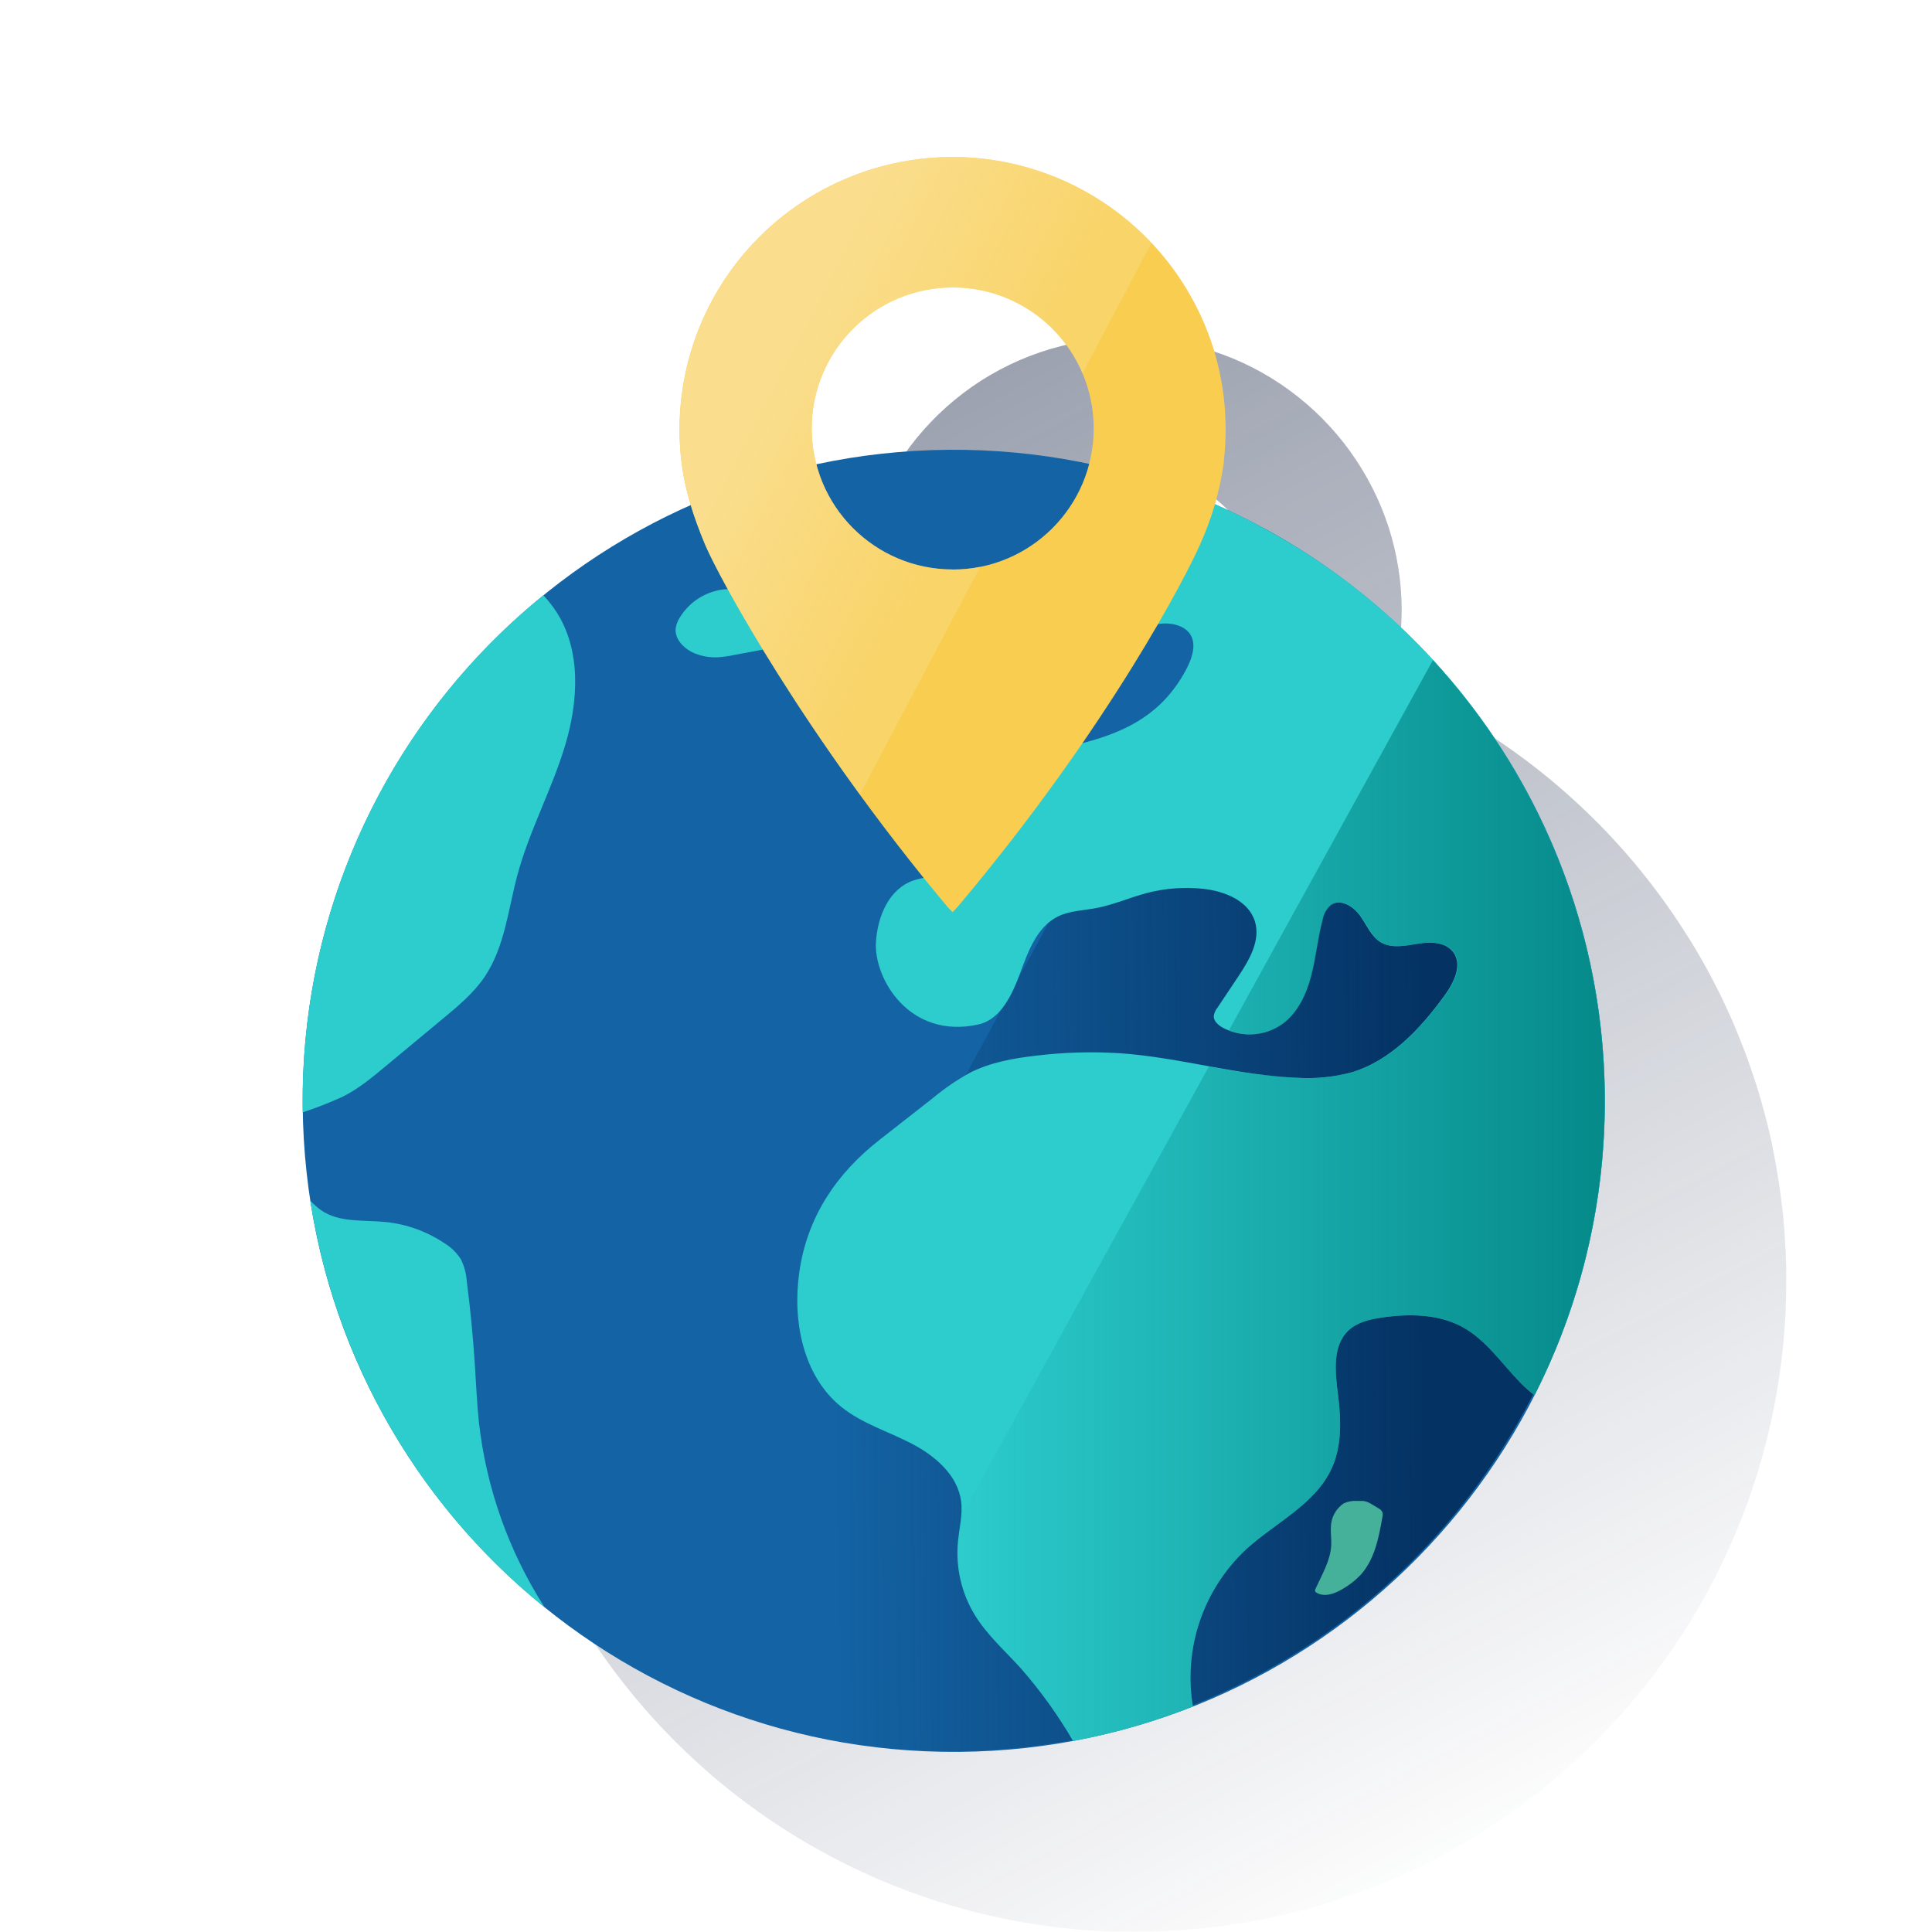 <?xml version="1.0" encoding="UTF-8"?>
<svg width="160px" height="160px" viewBox="0 0 160 160" version="1.1" xmlns="http://www.w3.org/2000/svg" xmlns:xlink="http://www.w3.org/1999/xlink">
    <title>Micro-ilustracion-2</title>
    <defs>
        <linearGradient x1="20.468%" y1="-8.848%" x2="68.487%" y2="101.725%" id="linearGradient-1">
            <stop stop-color="#192647" stop-opacity="0.5" offset="0%"></stop>
            <stop stop-color="#192647" stop-opacity="0" offset="100%"></stop>
        </linearGradient>
        <linearGradient x1="81.085%" y1="49.676%" x2="18.75%" y2="50.312%" id="linearGradient-2">
            <stop stop-color="#043263" offset="0%"></stop>
            <stop stop-color="#043263" stop-opacity="0" offset="100%"></stop>
        </linearGradient>
        <linearGradient x1="100%" y1="50%" x2="3.83046847e-05%" y2="50%" id="linearGradient-3">
            <stop stop-color="#028484" offset="0%"></stop>
            <stop stop-color="#028484" stop-opacity="0" offset="100%"></stop>
        </linearGradient>
        <linearGradient x1="23.793%" y1="29.107%" x2="60.936%" y2="55.79%" id="linearGradient-4">
            <stop stop-color="#FADE8E" offset="0%"></stop>
            <stop stop-color="#FADE8E" stop-opacity="0.4" offset="100%"></stop>
        </linearGradient>
    </defs>
    <g id="Micro-ilustracion-2" stroke="none" stroke-width="1" fill="none" fill-rule="evenodd">
        <g id="Group" transform="translate(0, -0)">
            <g id="Locate-World" transform="translate(0, -0)">
                <g id="Cuadrados_Blancos">
                    <rect id="Rectangle" x="0" y="0" width="160" height="160"></rect>
                </g>
                <g id="Capa_12" transform="translate(25.067, 12.8)">
                    <path d="M122.866,92.859 C122.866,92.289 122.847,91.722 122.822,91.159 C122.826,90.996 122.819,90.833 122.801,90.672 C122.779,90.237 122.755,89.809 122.724,89.378 C122.724,89.23 122.705,89.07 122.693,88.934 C122.647,88.376 122.597,87.822 122.536,87.27 C122.531,87.183 122.519,87.097 122.502,87.012 C122.45,86.54 122.388,86.069 122.32,85.6 C122.299,85.44 122.274,85.292 122.249,85.123 C122.182,84.679 122.108,84.239 122.031,83.801 C122.012,83.687 121.994,83.576 121.972,83.462 C121.873,82.92 121.771,82.381 121.664,81.845 C121.639,81.728 121.612,81.614 121.584,81.5 C121.488,81.065 121.387,80.637 121.276,80.209 L121.165,79.768 C121.038,79.284 120.909,78.804 120.77,78.323 C120.755,78.277 120.746,78.231 120.73,78.184 C120.576,77.654 120.414,77.129 120.244,76.607 L120.123,76.246 C119.982,75.827 119.84,75.411 119.689,74.995 L119.56,74.635 C119.178,73.608 118.767,72.59 118.327,71.582 L118.179,71.249 C117.988,70.826 117.793,70.405 117.594,69.986 C117.554,69.906 117.514,69.822 117.477,69.739 C117.23,69.238 116.978,68.739 116.719,68.242 L116.673,68.159 C116.432,67.7 116.183,67.234 115.93,66.8 L115.77,66.52 C115.514,66.073 115.249,65.626 114.981,65.185 L114.935,65.112 C114.627,64.625 114.319,64.147 114.011,63.67 L113.921,63.54 C113.64,63.117 113.353,62.698 113.062,62.283 L112.92,62.08 C112.267,61.164 111.587,60.269 110.88,59.396 L110.776,59.267 C110.445,58.856 110.108,58.455 109.765,58.065 L109.673,57.954 C108.923,57.094 108.149,56.258 107.353,55.446 L107.245,55.342 C106.033,54.121 104.767,52.96 103.446,51.857 C103.415,51.833 103.385,51.807 103.356,51.78 C102.019,50.675 100.631,49.632 99.191,48.653 L99.132,48.613 C98.165,47.959 97.177,47.336 96.168,46.742 L96.131,46.721 C95.63,46.429 95.123,46.144 94.609,45.864 L94.609,45.864 C93.172,45.086 91.695,44.367 90.179,43.708 C90.505,42.583 90.735,41.433 90.866,40.269 L90.887,40.109 C90.975,39.275 91.017,38.437 91.014,37.598 C90.998,35.32 90.636,33.057 89.942,30.887 C88.474,26.353 85.62,22.394 81.783,19.568 C77.861,16.672 73.102,15.133 68.226,15.182 L68.168,15.182 C63.288,15.208 58.549,16.823 54.67,19.783 C50.88,22.674 48.092,26.679 46.696,31.236 C46.036,33.416 45.711,35.684 45.732,37.961 C45.743,38.801 45.797,39.639 45.895,40.472 L45.92,40.627 L45.92,40.627 C46.081,41.825 46.344,43.007 46.709,44.16 C27.008,53.098 14.553,72.942 15.069,94.569 C15.585,116.196 28.973,135.422 49.078,143.41 L49.149,143.438 C50.675,144.041 52.234,144.577 53.826,145.043 L54.048,145.104 C54.513,145.24 54.972,145.366 55.449,145.49 L55.631,145.536 C56.683,145.803 57.745,146.039 58.817,146.244 L59.14,146.303 C59.56,146.38 59.979,146.454 60.404,146.522 L60.807,146.583 C61.257,146.651 61.707,146.716 62.16,146.771 L62.406,146.805 C62.939,146.87 63.479,146.925 64.018,146.975 L64.347,147.002 C64.77,147.036 65.195,147.07 65.62,147.095 L66.128,147.123 C66.516,147.144 66.905,147.16 67.293,147.172 L67.777,147.172 C68.316,147.172 68.855,147.19 69.4,147.172 C77.926,147.124 86.318,145.046 93.882,141.111 C95.039,140.508 96.168,139.863 97.271,139.177 C97.863,138.813 98.445,138.431 99.018,138.043 C99.521,137.707 100.02,137.365 100.51,137.011 C100.858,136.755 101.206,136.499 101.551,136.237 C102.239,135.713 102.914,135.174 103.575,134.62 C104.564,133.788 105.529,132.922 106.456,132.019 C117.066,121.769 122.998,107.609 122.859,92.856 L122.866,92.859 Z M80.015,37.589 C80.023,38.552 79.912,39.512 79.685,40.448 C72.22,38.943 64.523,39.025 57.092,40.688 C55.916,36.318 57.375,31.663 60.833,28.745 C64.292,25.828 69.126,25.174 73.236,27.068 C77.345,28.963 79.987,33.064 80.015,37.589 L80.015,37.589 Z" id="Shape" fill="url(#linearGradient-1)" fill-rule="nonzero"></path>
                    <path d="M107.835,77.933 C108.074,107.71 84.128,132.043 54.351,132.282 C24.574,132.521 0.241,108.575 0.002,78.798 C-0.237,49.021 23.708,24.688 53.485,24.449 L53.491,24.449 C83.266,24.213 107.596,48.158 107.835,77.933" id="Path" fill="#1464A5" fill-rule="nonzero"></path>
                    <path d="M79.569,30.935 L27.996,125.652 C44.916,134.87 65.469,134.359 81.91,124.313 C98.352,114.266 108.184,96.21 107.701,76.948 C107.218,57.685 96.494,40.145 79.569,30.935 L79.569,30.935 Z" id="Path" fill="url(#linearGradient-2)" fill-rule="nonzero"></path>
                    <g id="Group" transform="translate(0, 24.34)">
                        <path d="M87.321,87.16 C86.943,87.135 86.565,87.203 86.221,87.361 C85.702,87.707 85.339,88.242 85.207,88.852 C85.072,89.502 85.207,90.174 85.18,90.839 C85.112,92.118 84.409,93.261 83.883,94.428 C83.843,94.493 83.831,94.571 83.849,94.644 C83.874,94.699 83.917,94.742 83.972,94.767 C84.644,95.159 85.512,94.829 86.166,94.425 C86.698,94.117 87.184,93.734 87.608,93.289 C88.772,92.013 89.117,90.207 89.416,88.504 C89.455,88.368 89.455,88.224 89.416,88.088 C89.348,87.955 89.24,87.848 89.108,87.78 C88.55,87.472 88.184,87.102 87.549,87.163 L87.321,87.16 Z" id="Path" fill="#46B19B" fill-rule="nonzero"></path>
                        <path d="M51.026,16.842 C49.905,18.074 50.154,20.009 49.621,21.596 C49.384,22.298 48.984,22.942 48.786,23.657 C48.589,24.372 48.592,25.17 48.444,25.922 C48.282,26.731 47.934,27.491 47.428,28.143 C47.252,28.368 47.049,28.667 47.2,28.91 C47.314,29.098 47.573,29.12 47.794,29.114 C49.307,29.068 50.769,28.552 51.975,27.638 C52.383,27.352 52.721,26.977 52.961,26.541 C53.183,26 53.288,25.418 53.269,24.834 L53.417,20.847 C53.506,19.548 53.474,18.243 53.322,16.95 C53.314,16.764 53.24,16.588 53.112,16.454 C52.97,16.35 52.795,16.302 52.619,16.318 C52.042,16.293 51.476,16.479 51.026,16.842 Z" id="Path" fill="#2DCCCD" fill-rule="nonzero"></path>
                        <path d="M35.005,11.656 C33.446,11.795 32.045,12.665 31.231,14.001 C31.052,14.275 30.936,14.584 30.889,14.907 C30.796,15.831 31.628,16.632 32.503,16.984 C33.115,17.223 33.772,17.328 34.429,17.292 C34.843,17.261 35.255,17.202 35.661,17.116 L39.627,16.377 C40.052,16.297 40.529,16.179 40.736,15.797 C40.88,15.476 40.842,15.101 40.637,14.815 C40.431,14.536 40.177,14.295 39.888,14.103 C38.656,13.178 37.556,11.906 36.028,11.638 L35.005,11.656 Z" id="Path" fill="#2DCCCD" fill-rule="nonzero"></path>
                        <path d="M55.679,96.628 C54.564,94.812 54.068,92.684 54.265,90.562 C54.369,89.434 54.674,88.306 54.526,87.173 C54.24,85.016 52.351,83.398 50.407,82.394 C48.463,81.39 46.303,80.739 44.599,79.362 C41.432,76.805 40.548,72.245 41.127,68.215 C41.783,63.621 44.208,60.047 47.797,57.231 L52.185,53.796 C53.147,52.993 54.184,52.286 55.281,51.682 C56.97,50.829 58.871,50.493 60.75,50.277 C63.045,50 65.36,49.933 67.667,50.077 C72.597,50.416 77.425,51.926 82.376,52.11 C83.871,52.206 85.372,52.062 86.822,51.682 C90.094,50.727 92.571,48.065 94.577,45.311 C95.353,44.245 96.09,42.753 95.292,41.703 C94.66,40.868 93.425,40.849 92.389,41.013 C91.354,41.176 90.233,41.429 89.308,40.902 C88.486,40.421 88.119,39.45 87.571,38.674 C87.022,37.898 85.938,37.26 85.161,37.805 C84.795,38.123 84.552,38.559 84.474,39.038 C84.061,40.563 83.923,42.149 83.528,43.678 C83.134,45.206 82.419,46.731 81.147,47.661 C79.682,48.699 77.755,48.812 76.18,47.951 C75.826,47.751 75.468,47.443 75.465,47.027 C75.496,46.763 75.603,46.515 75.773,46.312 C76.344,45.462 76.913,44.609 77.48,43.755 C78.404,42.377 79.36,40.751 78.876,39.17 C78.352,37.46 76.374,36.662 74.596,36.468 C73.033,36.302 71.453,36.419 69.932,36.813 C68.511,37.186 67.159,37.799 65.711,38.067 C64.645,38.267 63.52,38.283 62.546,38.766 C60.836,39.617 60.106,41.62 59.444,43.416 C58.781,45.212 57.839,47.289 55.971,47.702 C50.259,48.965 47.286,43.89 47.492,40.84 C47.637,38.711 48.58,36.474 50.595,35.775 C52.684,35.051 55.306,35.901 57.007,34.484 C59.006,32.814 58.091,29.431 59.472,27.219 C60.55,25.49 62.74,24.896 64.709,24.375 C68.49,23.377 71.253,21.839 73.127,18.41 C75.283,14.466 71.494,14.272 70.693,14.596 C69.394,15.125 68.235,15.945 67.303,16.993 C66.527,17.871 65.926,18.897 65.147,19.766 C64.367,20.635 63.298,21.362 62.124,21.371 C60.405,21.389 58.982,19.79 58.735,18.09 C58.489,16.389 59.154,14.673 60.072,13.222 C62.891,8.77 67.84,6.188 72.664,4.077 C72.926,3.96 73.185,3.855 73.447,3.744 C55.395,-3.248 34.98,-0.036 19.948,12.162 C20.331,12.574 20.68,13.016 20.992,13.484 C23.094,16.679 22.856,20.9 21.757,24.575 C20.657,28.251 18.793,31.643 17.797,35.334 C17.027,38.197 16.747,41.296 15.089,43.755 C14.165,45.11 12.899,46.173 11.638,47.218 L6.915,51.14 C5.781,52.083 4.632,53.035 3.317,53.7 C2.244,54.189 1.145,54.619 0.026,54.988 C0.067,57.438 0.273,59.883 0.642,62.306 C0.915,62.596 1.214,62.86 1.536,63.094 C3.042,64.133 5.042,63.886 6.863,64.065 C8.617,64.243 10.301,64.85 11.765,65.833 C12.316,66.169 12.782,66.629 13.123,67.177 C13.397,67.746 13.559,68.362 13.601,68.991 C13.897,71.29 14.12,73.596 14.27,75.908 C14.371,77.486 14.439,79.066 14.612,80.635 C15.224,86.104 17.089,91.359 20.062,95.991 C32.335,105.88 48.315,109.918 63.813,107.045 C62.57,104.91 61.126,102.9 59.499,101.04 C58.184,99.589 56.699,98.283 55.679,96.628 Z" id="Path"></path>
                        <path d="M96.074,72.76 C94.062,71.65 91.625,71.632 89.351,71.971 C88.375,72.116 87.355,72.347 86.631,73.018 C85.257,74.288 85.506,76.475 85.74,78.33 C85.999,80.385 86.085,82.554 85.229,84.44 C83.876,87.435 80.58,88.941 78.143,91.153 C74.577,94.481 72.917,99.376 73.724,104.186 C85.981,99.325 96.042,90.158 102.018,78.404 C101.595,78.079 101.197,77.725 100.825,77.344 C99.288,75.757 98.009,73.835 96.074,72.76 Z" id="Path"></path>
                        <path d="M73.432,3.744 C73.17,3.855 72.911,3.96 72.649,4.077 C67.824,6.188 62.876,8.77 60.057,13.222 C59.133,14.673 58.464,16.389 58.72,18.09 C58.975,19.79 60.399,21.389 62.109,21.371 C63.283,21.371 64.34,20.632 65.131,19.766 C65.923,18.9 66.524,17.874 67.288,16.993 C68.22,15.945 69.379,15.125 70.677,14.596 C71.478,14.272 75.262,14.466 73.111,18.41 C71.238,21.839 68.474,23.377 64.694,24.375 C62.722,24.896 60.531,25.49 59.456,27.219 C58.076,29.431 58.991,32.814 56.991,34.484 C55.291,35.901 52.678,35.051 50.58,35.775 C48.565,36.474 47.622,38.711 47.477,40.84 C47.271,43.89 50.25,48.965 55.956,47.702 C57.823,47.289 58.766,45.209 59.428,43.416 C60.091,41.623 60.821,39.617 62.531,38.766 C63.505,38.283 64.629,38.267 65.695,38.067 C67.14,37.799 68.496,37.186 69.916,36.813 C71.438,36.419 73.018,36.302 74.581,36.468 C76.359,36.662 78.337,37.46 78.86,39.17 C79.344,40.751 78.383,42.377 77.465,43.755 C76.894,44.609 76.325,45.462 75.758,46.312 C75.587,46.515 75.48,46.763 75.45,47.027 C75.45,47.43 75.81,47.738 76.165,47.951 C77.739,48.812 79.667,48.699 81.131,47.661 C82.404,46.737 83.115,45.197 83.513,43.678 C83.91,42.159 84.046,40.563 84.459,39.038 C84.536,38.559 84.779,38.123 85.146,37.805 C85.922,37.26 86.994,37.898 87.555,38.674 C88.116,39.45 88.479,40.421 89.293,40.902 C90.196,41.429 91.329,41.179 92.374,41.013 C93.418,40.846 94.645,40.868 95.276,41.703 C96.074,42.753 95.338,44.245 94.561,45.311 C92.556,48.065 90.079,50.727 86.806,51.682 C85.362,52.062 83.866,52.209 82.376,52.117 C77.425,51.926 72.609,50.422 67.667,50.083 C65.36,49.939 63.045,50.006 60.75,50.283 C58.871,50.499 56.97,50.835 55.281,51.688 C54.184,52.292 53.147,53 52.185,53.802 L47.797,57.237 C44.199,60.053 41.783,63.627 41.127,68.221 C40.548,72.251 41.435,76.811 44.599,79.368 C46.303,80.746 48.463,81.396 50.407,82.4 C52.351,83.405 54.24,85.01 54.526,87.179 C54.674,88.3 54.369,89.428 54.265,90.568 C54.068,92.69 54.564,94.818 55.679,96.635 C56.699,98.289 58.184,99.595 59.49,101.04 C61.116,102.9 62.561,104.91 63.803,107.045 C67.195,106.414 70.517,105.456 73.724,104.186 C72.919,99.378 74.577,94.487 78.139,91.16 C80.57,88.947 83.867,87.441 85.226,84.446 C86.082,82.56 85.996,80.391 85.737,78.336 C85.503,76.488 85.254,74.294 86.628,73.025 C87.352,72.353 88.372,72.122 89.348,71.977 C91.622,71.638 94.059,71.669 96.071,72.766 C98.006,73.835 99.285,75.757 100.822,77.344 C101.194,77.725 101.592,78.079 102.014,78.404 C115.478,51.826 104.846,19.366 78.268,5.903 C76.692,5.105 75.08,4.385 73.432,3.744 Z" id="Path" fill="#2DCCCD" fill-rule="nonzero"></path>
                        <path d="M6.9,51.134 L11.623,47.212 C12.883,46.167 14.159,45.104 15.074,43.749 C16.731,41.284 17.012,38.203 17.782,35.328 C18.777,31.631 20.641,28.242 21.741,24.569 C22.841,20.896 23.078,16.685 20.977,13.477 C20.665,13.01 20.315,12.568 19.933,12.156 C7.188,22.482 -0.15,38.057 0.001,54.458 L0.001,54.982 C1.121,54.613 2.219,54.183 3.292,53.694 C4.617,53.041 5.766,52.077 6.9,51.134 Z" id="Path" fill="#2DCCCD" fill-rule="nonzero"></path>
                        <path d="M14.26,75.902 C14.11,73.591 13.888,71.286 13.592,68.985 C13.549,68.356 13.387,67.74 13.114,67.171 C12.772,66.623 12.307,66.163 11.755,65.827 C10.292,64.844 8.608,64.237 6.854,64.059 C5.033,63.88 3.033,64.127 1.526,63.088 C1.205,62.854 0.906,62.59 0.633,62.299 C2.683,75.553 9.604,87.565 20.043,95.984 C17.071,91.353 15.206,86.098 14.593,80.629 C14.43,79.06 14.362,77.48 14.26,75.902 Z" id="Path" fill="#2DCCCD" fill-rule="nonzero"></path>
                        <path d="M55.679,96.628 C54.564,94.812 54.068,92.684 54.265,90.562 C54.332,89.85 54.477,89.141 54.536,88.43 L75.058,51.171 C77.473,51.656 79.918,51.972 82.376,52.117 C83.871,52.213 85.372,52.068 86.822,51.688 C90.094,50.733 92.571,48.071 94.577,45.317 C95.353,44.251 96.09,42.76 95.292,41.709 C94.66,40.874 93.425,40.855 92.389,41.019 C91.354,41.182 90.233,41.435 89.308,40.908 C88.486,40.427 88.119,39.457 87.571,38.68 C87.022,37.904 85.938,37.266 85.161,37.811 C84.795,38.129 84.552,38.565 84.474,39.044 C84.061,40.569 83.923,42.156 83.528,43.684 C83.134,45.212 82.419,46.737 81.147,47.668 C79.848,48.587 78.174,48.789 76.694,48.204 L93.591,17.538 C76.04,-1.512 47.42,-5.384 25.439,8.32 C3.458,22.023 -5.666,49.424 3.712,73.569 C13.09,97.715 38.317,111.774 63.785,107.048 C62.542,104.914 61.098,102.903 59.472,101.043 C58.184,99.592 56.699,98.283 55.679,96.628 Z" id="Path"></path>
                        <path d="M96.074,72.76 C94.062,71.647 91.625,71.632 89.351,71.971 C88.375,72.116 87.355,72.347 86.631,73.018 C85.257,74.288 85.506,76.475 85.74,78.33 C85.999,80.385 86.085,82.554 85.229,84.44 C83.876,87.435 80.58,88.941 78.143,91.153 C74.577,94.481 72.917,99.376 73.724,104.186 C85.981,99.325 96.042,90.158 102.018,78.404 C101.595,78.079 101.197,77.725 100.825,77.344 C99.288,75.757 98.009,73.835 96.074,72.76 Z" id="Path"></path>
                        <path d="M93.603,17.529 L76.707,48.194 C78.186,48.779 79.861,48.578 81.159,47.658 C82.431,46.734 83.143,45.194 83.541,43.675 C83.938,42.156 84.074,40.56 84.486,39.035 C84.564,38.556 84.807,38.12 85.174,37.802 C85.95,37.257 87.022,37.895 87.583,38.671 C88.144,39.447 88.507,40.418 89.321,40.899 C90.223,41.425 91.357,41.176 92.402,41.009 C93.446,40.843 94.672,40.865 95.304,41.7 C96.102,42.75 95.366,44.242 94.589,45.308 C92.583,48.062 90.106,50.724 86.834,51.679 C85.381,52.063 83.876,52.211 82.376,52.117 C79.918,51.972 77.473,51.656 75.058,51.171 L54.536,88.43 C54.477,89.141 54.332,89.85 54.265,90.562 C54.068,92.684 54.564,94.812 55.679,96.628 C56.699,98.283 58.184,99.592 59.49,101.034 C61.116,102.893 62.561,104.904 63.803,107.039 C67.194,106.409 70.517,105.454 73.724,104.186 C72.919,99.378 74.577,94.487 78.139,91.16 C80.57,88.947 83.867,87.441 85.226,84.446 C86.082,82.56 85.996,80.391 85.737,78.336 C85.503,76.488 85.254,74.294 86.628,73.025 C87.352,72.353 88.372,72.122 89.348,71.977 C91.622,71.638 94.059,71.669 96.071,72.766 C98.006,73.835 99.285,75.757 100.822,77.344 C101.194,77.725 101.592,78.079 102.014,78.404 C112.175,58.342 108.822,34.082 93.6,17.529 L93.603,17.529 Z" id="Path" fill="url(#linearGradient-3)" fill-rule="nonzero"></path>
                    </g>
                    <path d="M75.428,16.069 C73.231,9.067 67.778,3.565 60.797,1.305 C53.816,-0.955 46.172,0.308 40.289,4.693 C34.567,8.951 31.199,15.666 31.206,22.797 C31.21,23.636 31.258,24.475 31.351,25.309 L31.372,25.466 L31.372,25.466 C31.637,27.739 32.365,29.998 33.317,32.278 C34.46,35.02 41.703,48.339 53.399,62.303 L53.821,62.746 L54.24,62.303 C66.78,47.418 73.284,34.687 74.322,32.278 C75.305,30.114 75.968,27.82 76.291,25.466 L76.291,25.312 C76.383,24.478 76.432,23.64 76.436,22.801 C76.442,20.519 76.103,18.249 75.428,16.069 Z M53.83,34.358 C47.381,34.358 42.153,29.13 42.153,22.68 C42.153,16.231 47.381,11.003 53.83,11.003 C60.279,11.003 65.507,16.231 65.507,22.68 L65.507,22.693 C65.504,29.14 60.277,34.365 53.83,34.367 L53.83,34.358 Z" id="Shape" fill="#F8CD50" fill-rule="nonzero"></path>
                    <path d="M53.83,34.367 C47.985,34.363 43.044,30.038 42.265,24.246 C41.486,18.453 45.11,12.977 50.746,11.429 C56.382,9.882 62.294,12.739 64.583,18.117 L70.292,7.318 C63.941,0.567 54.114,-1.624 45.496,1.789 C36.879,5.202 31.218,13.529 31.212,22.797 C31.216,23.636 31.265,24.475 31.357,25.309 L31.379,25.466 L31.379,25.466 C31.644,27.739 32.371,29.998 33.323,32.278 C34.207,34.395 38.736,42.833 46.143,53.001 L56.11,34.142 C55.359,34.292 54.596,34.367 53.83,34.367 Z" id="Path" fill="url(#linearGradient-4)" fill-rule="nonzero"></path>
                </g>
            </g>
        </g>
    </g>
</svg>